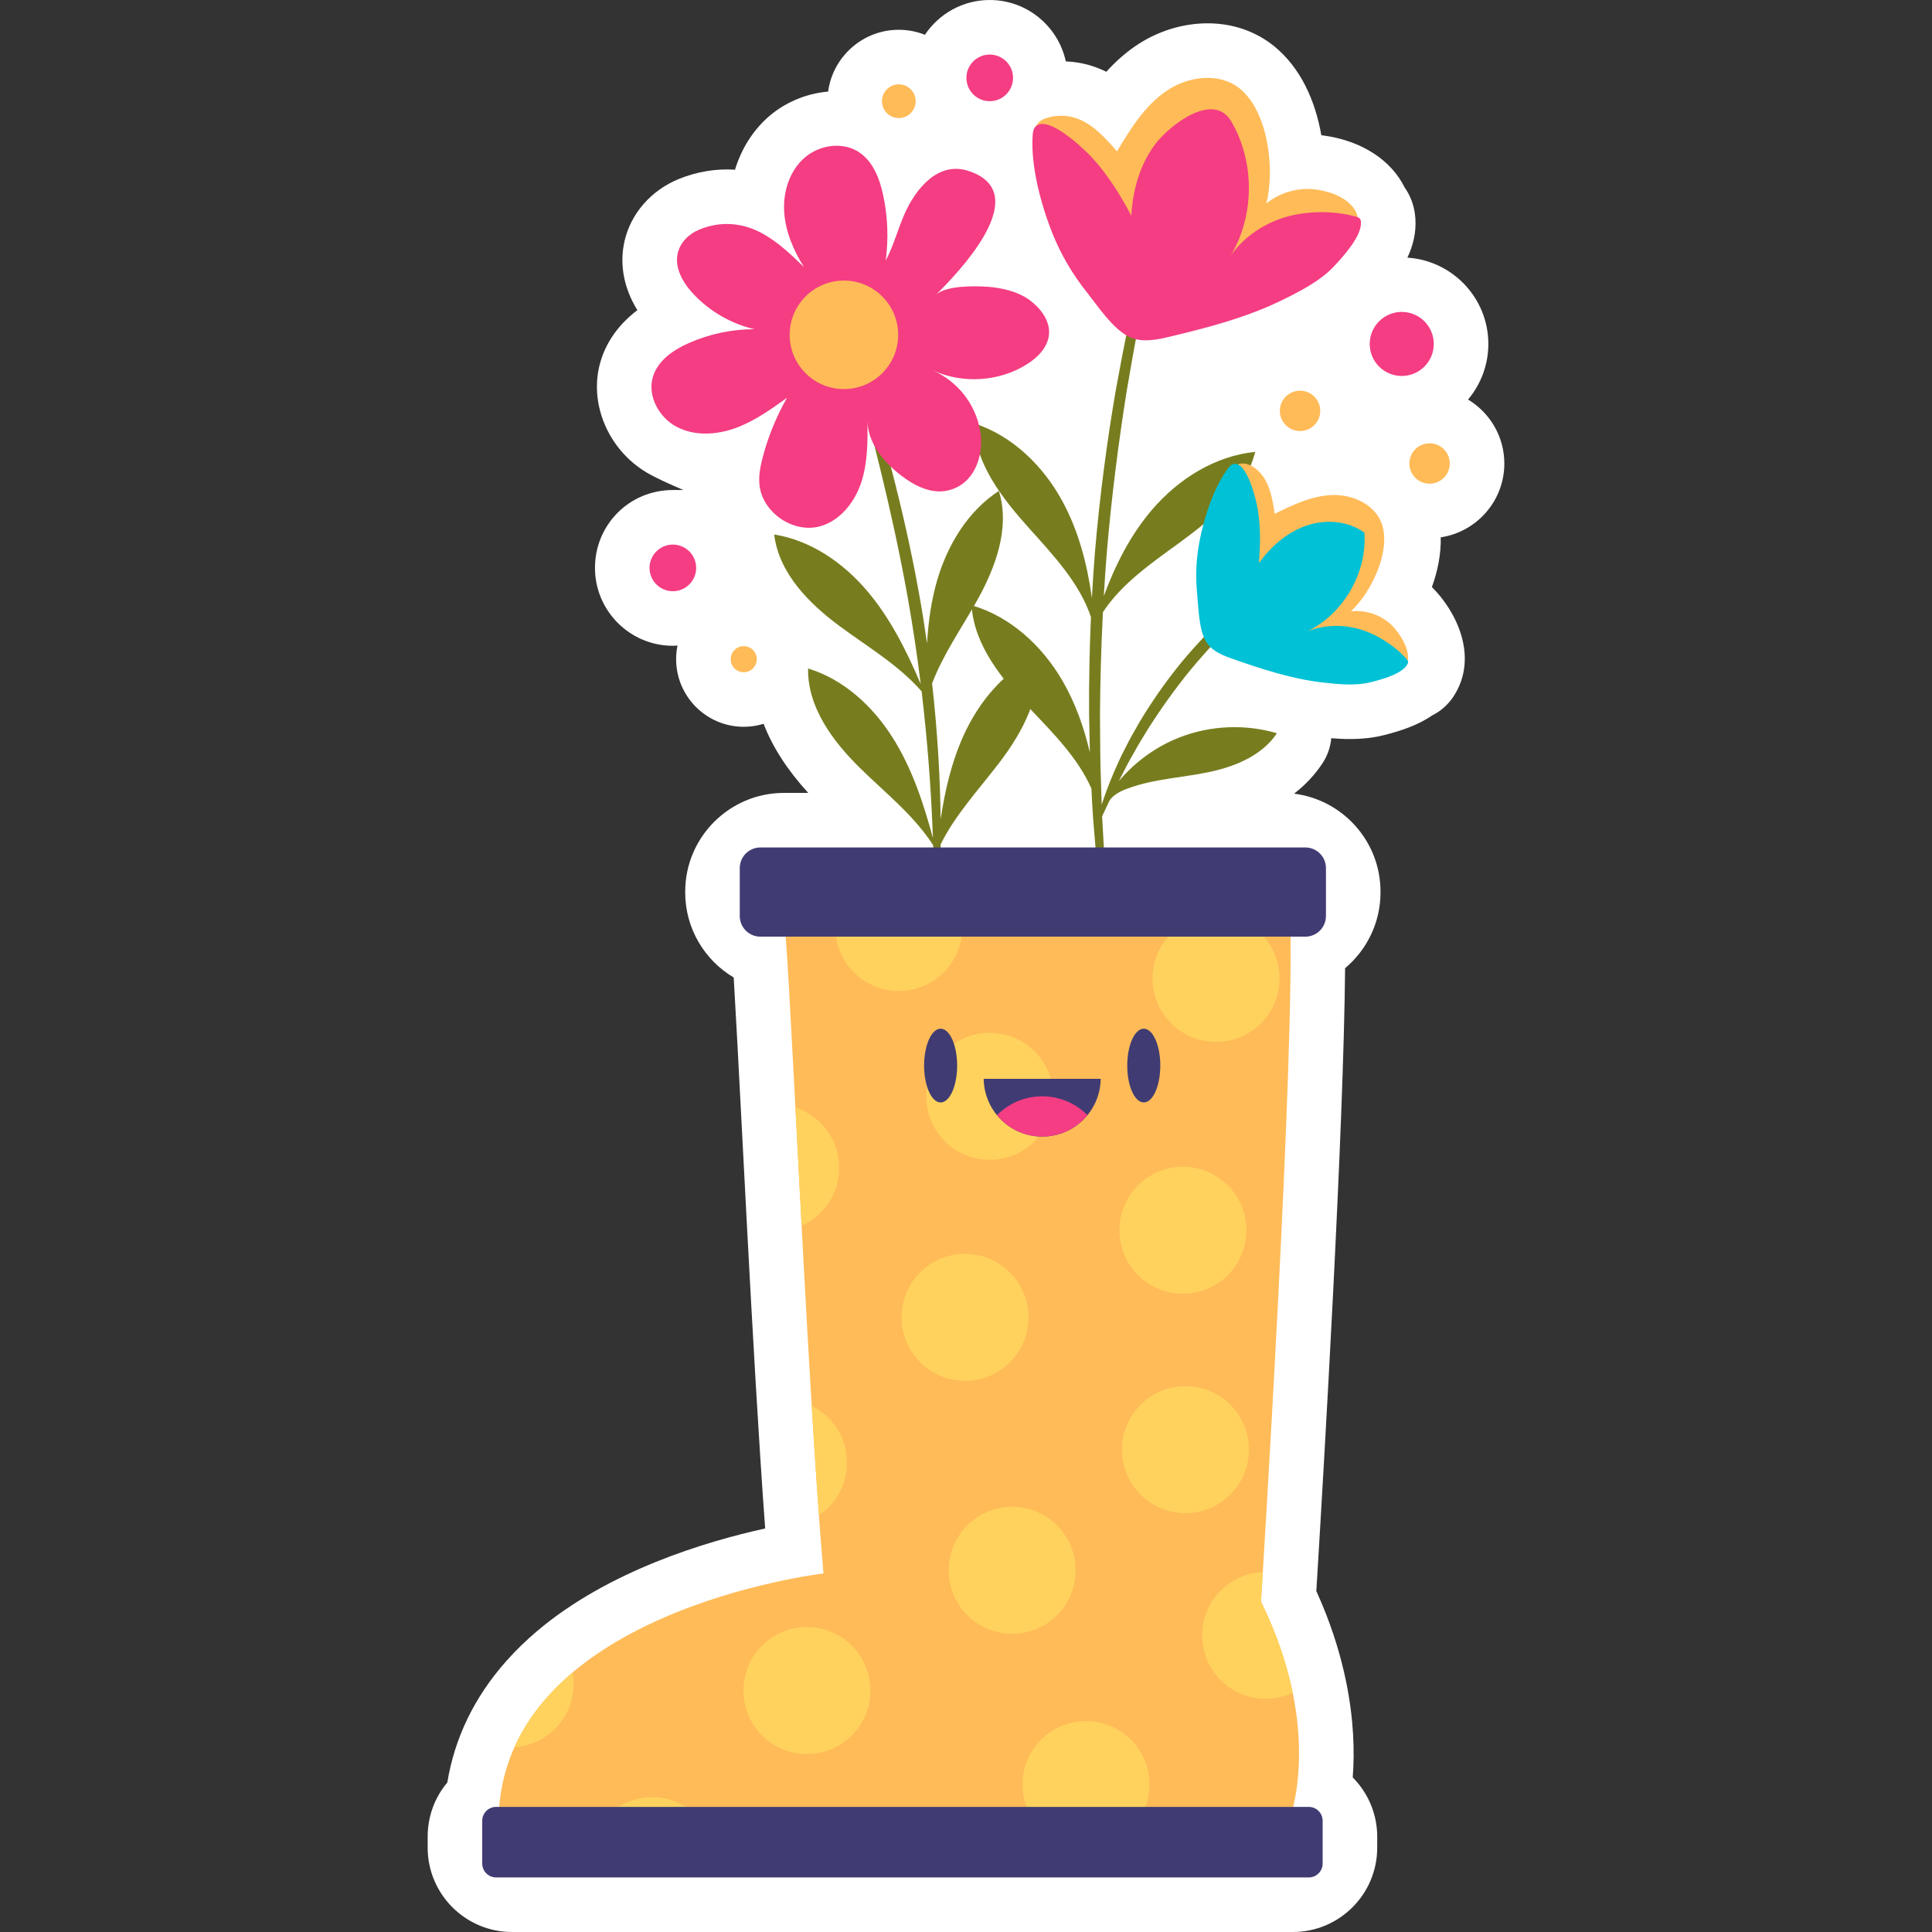 <?xml version="1.0" encoding="UTF-8"?>
<!-- Generator: Adobe Illustrator 25.2.1, SVG Export Plug-In . SVG Version: 6.00 Build 0)  -->
<svg xmlns="http://www.w3.org/2000/svg" xmlns:xlink="http://www.w3.org/1999/xlink" version="1.1" id="Capa_1" x="0px" y="0px" viewBox="0 0 512 512" style="enable-background:new 0 0 512 512;" xml:space="preserve" width="512" height="512">
<rect x="0" y="0" width="512" height="512" fill="#333333" stroke="none"/>
<g>
	<path style="fill:#FFFFFF;" d="M178.312,129.863c-11.594,0-20.637,9.258-20.637,20.637c0,11.379,9.258,20.638,20.637,20.638   c0.418,0,0.826-0.038,1.237-0.062c-0.241,1.168-0.367,2.378-0.367,3.616c0,9.879,8.037,17.916,17.917,17.916   c1.833,0,3.602-0.279,5.269-0.793c2.357,6.158,6.279,12.234,11.818,18.314h-6.438c-14.424,0-26.159,11.734-26.159,26.158v0.239   c0,9.569,5.166,17.956,12.854,22.516c0.595,9.944,1.35,24.448,2.186,40.509c0.429,8.253,0.885,17.023,1.363,26.005   c0.002,0.049,0.006,0.099,0.008,0.148c1.34,25.203,3.035,55.688,4.78,79.359c-15.66,3.434-41.455,11.151-60.38,27.135   c-2.978,2.515-5.738,5.198-8.204,7.978c-0.038,0.042-0.073,0.081-0.107,0.118c-8.387,9.486-13.6,20.257-15.545,32.093   c-3.317,3.933-5.205,8.959-5.205,14.343v2.927c0,12.32,10.023,22.342,22.343,22.342h206.953c12.321,0,22.344-10.023,22.344-22.342   v-2.927c0-6.092-2.481-11.646-6.487-15.691c0.527-6.888,0.279-15.424-1.749-25.345c-1.425-6.973-3.566-13.798-6.301-20.368   c-0.367-0.883-0.762-1.781-1.148-2.656l-0.403-0.921c-0.017-0.036-0.034-0.073-0.051-0.111l0.043-0.687   c0.002-0.045,0.006-0.089,0.007-0.134l0.205-3.33c1.717-28.153,7.02-118.116,7.37-160.906c5.78-4.85,9.387-12.118,9.387-20.056   v-0.239c0-13.324-10.012-24.353-22.909-25.957c2.976-2.292,5.482-4.965,7.506-8.011c1.348-2.026,2.14-4.327,2.357-6.685   c1.566,0.128,3.221,0.217,4.929,0.217c3.328,0,6.276-0.336,9.02-1.029c4.266-1.08,8.892-2.541,12.766-5.215   c2.276-1.129,4.262-2.86,5.706-5.085c6.856-10.57,0.493-22.799-5.759-28.94c1.529-4.203,2.446-8.706,2.343-13.183   c9.523-1.434,16.856-9.648,16.856-19.564c0-7.192-3.866-13.483-9.616-16.954c3.351-3.989,5.378-9.126,5.378-14.732   c0-12.147-9.495-22.093-21.45-22.87c1.526-3.253,2.378-6.724,2.108-10.482c-0.247-3.546-1.506-6.226-2.841-8.122   c-3.584-7.258-11.373-12.365-21.437-13.758c-0.215-0.03-0.431-0.057-0.647-0.083c-1.553-8.985-5.42-17.95-12.681-23.735   c-4.859-3.872-10.898-5.918-17.461-5.918c-6.674,0-13.47,2.143-19.133,6.034c-2.961,2.033-5.49,4.361-7.696,6.808   c-1.165-0.572-2.402-1.082-3.711-1.51c-2.248-0.734-4.627-1.145-7.029-1.25C280.434,6.979,272.165,0,262.289,0   c-7.158,0-13.473,3.668-17.176,9.219c-2.146-0.847-4.476-1.328-6.92-1.328c-9.571,0-17.485,7.147-18.736,16.38   c-5.889,0.503-11.623,2.936-16.011,6.863c-4.051,3.627-7.02,8.449-8.66,13.835c-5.043-0.319-10.153,0.514-15.004,2.513   c-7.244,2.985-12.572,9.089-14.251,16.318c-1.435,6.151-0.237,12.513,3.377,18.403c-5.791,4.38-8.449,9.382-9.658,13.27   c-3.568,11.448,2.157,24.526,13.315,30.42c4.306,2.274,8.497,3.889,8.503,3.961L178.312,129.863z"/>
	<g>
		<path style="fill:#FFBB58;" d="M300.727,71.277c-5.594-5.435-12.423-9.499-17.854-15.098c-2.373-2.446-3.973-5.802-5.27-8.909    c-0.76-1.822-1.214-3.757-1.974-5.57c-0.902-2.152-1.892-3.444-1.725-5.905c0.122-1.805,0.948-3.546,2.706-4.256    c2.605-1.053,5.701-1.159,8.378-0.285c4.536,1.482,7.888,5.245,11.012,8.852c3.59-5.933,7.35-12.05,13.066-15.976    c5.717-3.926,13.978-5.047,19.403-0.725c7.691,6.127,9.432,21.7,7.112,30.533c3.659-2.975,8.574-4.349,13.247-3.703    c8.426,1.167,15.065,6.861,8.386,14.688"/>
		<path style="fill:#777D1E;" d="M338.178,152.366c-1.808,1.249-3.773,2.641-5.782,4.27c-2.067,1.558-4.13,3.398-6.325,5.31    c-4.296,3.924-8.784,8.509-13.072,13.689c-4.247,5.214-7.871,10.509-10.88,15.49c-1.445,2.527-2.846,4.91-3.968,7.244    c-1.204,2.289-2.181,4.492-3.048,6.511c-1.406,3.309-2.432,6.144-3.138,8.36c-0.054-1.702-0.1-3.43-0.166-5.207    c-0.257-5.858-0.235-12.123-0.29-18.712c0.058-8.534,0.293-17.621,0.776-27.079c4.904-7.509,12.767-12.951,20.139-18.308    c8.681-6.308,17.601-13.767,20.218-24.174c-10.647,1.047-20.358,7.184-27.321,15.305c-5.727,6.679-9.744,14.625-12.804,22.905    c0.222-3.774,0.483-7.602,0.792-11.475c1.285-15.154,3.16-29.526,5.226-42.542c1.132-6.492,2.134-12.675,3.345-18.412    c0.585-2.872,1.085-5.66,1.674-8.317c0.587-2.625,1.156-5.172,1.708-7.639c1.026-4.883,2.194-9.242,3.117-13.098    c0.906-3.862,1.779-7.163,2.501-9.861c1.408-5.405,2.09-8.43,1.883-8.495c-0.207-0.065-1.283,2.838-3.056,8.152    c-0.904,2.652-1.952,5.915-3.023,9.746c-1.088,3.826-2.411,8.164-3.58,13.035c-0.618,2.464-1.256,5.007-1.914,7.628    c-0.655,2.655-1.217,5.445-1.86,8.32c-1.328,5.744-2.432,11.944-3.648,18.46c-2.236,13.064-4.209,27.518-5.502,42.766    c-0.33,4.133-0.596,8.212-0.814,12.234c-1.243-8.928-3.518-17.741-7.811-25.635c-5.11-9.399-13.322-17.432-23.515-20.683    c0.382,10.724,7.544,19.884,14.713,27.869c6.421,7.152,13.358,14.509,16.361,23.503c-0.398,9.001-0.541,17.655-0.498,25.804    c0.07,3.462,0.127,6.829,0.215,10.099c-1.559-6.662-3.841-13.126-7.271-19.027c-5.376-9.249-13.814-17.045-24.095-20.005    c0.688,10.709,8.108,19.661,15.501,27.438c6.151,6.47,12.752,13.105,16.273,21.152c0.138,2.636,0.24,5.203,0.432,7.663    c0.22,2.694,0.434,5.307,0.641,7.839c0.357,4.997,0.954,9.493,1.401,13.446c0.43,3.955,0.93,7.345,1.389,10.109    c0.88,5.532,1.467,8.572,1.682,8.542c0.215-0.03,0.036-3.125-0.47-8.689c-0.271-2.78-0.593-6.18-0.856-10.137    c-0.28-3.955-0.72-8.447-0.934-13.432c-0.141-2.524-0.286-5.129-0.436-7.815c-0.003-0.062-0.004-0.128-0.008-0.19    c0.496-1.03,1.129-2.407,1.917-4.087l0,0c1.243-2.009,3.968-3.018,6.215-3.748c6.635-2.156,13.711-2.485,20.531-3.953    c6.82-1.468,13.798-4.408,17.658-10.219c-8.414-2.48-17.647-2.083-25.817,1.11c-6.214,2.429-11.776,6.471-16.067,11.577    c0.193-0.388,0.388-0.779,0.591-1.182c0.981-1.926,2.053-4.032,3.333-6.224c1.198-2.237,2.655-4.523,4.136-6.956    c3.081-4.793,6.691-9.916,10.842-15.012c4.192-5.063,8.514-9.602,12.614-13.561c2.097-1.928,4.054-3.805,6.012-5.42    c1.9-1.685,3.753-3.153,5.447-4.495c6.798-5.339,11.339-8.252,11.083-8.685C350.403,145.149,345.435,147.396,338.178,152.366z"/>
		<g>
			<circle style="fill:#F43D83;" cx="371.479" cy="91.147" r="8.488"/>
			<path style="fill:#FFBB58;" d="M349.878,108.883c0,2.956-2.396,5.352-5.352,5.352c-2.956,0-5.352-2.396-5.352-5.352     c0-2.956,2.396-5.352,5.352-5.352C347.482,103.53,349.878,105.927,349.878,108.883z"/>
			<path style="fill:#FFBB58;" d="M200.555,174.691c0,1.909-1.548,3.457-3.457,3.457c-1.91,0-3.458-1.548-3.458-3.457     c0-1.909,1.548-3.457,3.458-3.457C199.007,171.233,200.555,172.781,200.555,174.691z"/>
			<path style="fill:#F43D83;" d="M184.492,150.5c0,3.413-2.767,6.179-6.179,6.179s-6.179-2.767-6.179-6.179     c0-3.413,2.766-6.179,6.179-6.179S184.492,147.087,184.492,150.5z"/>
			<path style="fill:#F43D83;" d="M268.468,20.638c0,3.413-2.767,6.179-6.179,6.179c-3.413,0-6.179-2.767-6.179-6.179     c0-3.413,2.767-6.179,6.179-6.179C265.701,14.459,268.468,17.225,268.468,20.638z"/>
			<path style="fill:#FFBB58;" d="M242.661,26.817c0,2.468-2,4.468-4.468,4.468c-2.467,0-4.468-2-4.468-4.468     c0-2.468,2.001-4.468,4.468-4.468C240.661,22.349,242.661,24.35,242.661,26.817z"/>
			<path style="fill:#FFBB58;" d="M384.205,122.832c0,2.956-2.396,5.352-5.352,5.352c-2.956,0-5.352-2.396-5.352-5.352     c0-2.956,2.396-5.352,5.352-5.352C381.809,117.48,384.205,119.876,384.205,122.832z"/>
		</g>
		<path style="fill:#777D1E;" d="M274.716,173.936c-8.855,4.163-15.431,12.242-19.446,21.165c-3.13,6.957-4.84,14.437-5.993,22    c-0.103-9.978-0.728-22.32-2.261-35.989c2.901-7.619,7.725-14.528,11.765-21.693c5.04-8.938,8.977-19.523,5.925-29.32    c-8.196,5.346-13.594,14.255-16.338,23.647c-1.593,5.452-2.357,11.085-2.69,16.763c-0.596-4.211-1.28-8.514-2.062-12.882    c-4.175-23.372-10.126-44.016-14.604-58.844c-2.263-7.414-4.196-13.379-5.599-17.481c-1.403-4.102-2.281-6.339-2.488-6.278    c-0.208,0.062,0.273,2.417,1.316,6.623c1.042,4.207,2.65,10.265,4.637,17.743c3.927,14.964,9.508,35.607,13.648,58.785    c1.428,7.974,2.561,15.716,3.47,23.081c-3.758-8.781-8.05-17.45-14.243-24.715c-6.348-7.447-14.918-13.367-24.584-14.891    c1.224,10.188,9.147,18.236,17.404,24.328c7.443,5.493,15.63,10.314,21.665,17.236c1.578,13.269,2.408,25.216,2.833,34.865    c0.062,1.385,0.115,2.706,0.164,3.994c-2.527-9.327-5.595-18.628-10.787-26.775c-5.259-8.252-12.931-15.299-22.293-18.142    c-0.194,10.259,6.543,19.324,13.879,26.498c6.698,6.55,14.251,12.519,19.273,20.352c0.177,5.025,0.268,9.215,0.346,12.37    c0.097,4.326,0.215,6.726,0.438,6.734c0.21,0.007,0.504-2.379,0.783-6.712c0.198-3.208,0.364-7.491,0.411-12.648    c3.91-7.887,10.13-14.539,15.516-21.596C271.027,194.001,276.386,184.061,274.716,173.936z"/>
		<path style="fill:#F43D83;" d="M299.193,89.247c0.338,0.166,0.678,0.307,1.019,0.419c3.1,1.025,6.479,0.345,9.656-0.411    c10.008-2.382,20.466-5.091,29.887-9.713c4.622-2.268,10.125-5.074,13.686-8.882c2.423-2.591,7.494-8.053,7.222-11.859    c-0.023-0.323-0.097-0.661-0.315-0.9c-0.195-0.214-0.48-0.321-0.758-0.404c-5.138-1.542-11.566-1.629-16.782-0.511    c-7.186,1.541-13.854,5.899-17.602,12.221c1.596-2.35,2.866-4.916,3.799-7.598c3.324-9.55,2.434-20.66-2.696-29.417    c-4.702-8.027-16.113,0.853-19.898,5.687c-4.254,5.433-6.22,12.392-6.602,19.282c-2.85-5.393-6.121-10.676-10.232-15.207    c-1.924-2.12-11.784-11.701-15.129-8.433c-0.587,0.573-0.716,1.459-0.776,2.278c-0.598,8.167,2.251,18.611,5.292,26.194    c2.247,5.601,5.352,10.797,9.103,15.518C290.83,80.991,294.887,87.137,299.193,89.247z"/>
		<path style="fill:#FFBB58;" d="M341.224,170.727c-4.983-1.721-8.996-5.649-11.627-10.218c-5.489-9.532-6.641-22.987-4.335-33.607    c1.146-5.281,5.831-5.134,9.022-1.219c2.359,2.894,2.974,6.789,3.504,10.484c4.873-2.387,9.934-4.822,15.358-4.988    c5.423-0.166,11.335,2.591,13.077,7.73c2.471,7.286-2.971,18.273-8.234,23.105c3.666-0.411,7.483,0.764,10.284,3.165    c2.427,2.081,6.394,7.996,4.288,11.243"/>
		<path style="fill:#FFBB58;" d="M207.64,243.868c1.131-2.39,5.893,118.323,10.584,173.116c0,0-85.708,9.996-86.098,65.755h209.451    c0,0,9.554-23.743-7.4-58.296c0,0,9.37-148.575,7.633-183.159"/>
		<g>
			<path style="fill:#FFD25D;" d="M262.288,307.356c9.292,0,16.825-7.533,16.825-16.824c0-9.292-7.533-16.824-16.825-16.824     c-9.292,0-16.824,7.533-16.824,16.824C245.464,299.824,252.997,307.356,262.288,307.356z"/>
			<path style="fill:#FFD25D;" d="M222.397,309.493c0-7.469-4.871-13.792-11.606-15.989c0.509,9.768,1.059,20.396,1.641,31.342     C218.301,322.219,222.397,316.339,222.397,309.493z"/>
			<circle style="fill:#FFD25D;" cx="255.737" cy="349.113" r="16.824"/>
			<path style="fill:#FFD25D;" d="M224.464,387.603c0-6.603-3.814-12.302-9.35-15.056c0.624,10.289,1.263,20.124,1.906,29.023     C221.51,398.549,224.464,393.422,224.464,387.603z"/>
			
				<ellipse transform="matrix(0.973 -0.23 0.23 0.973 -88.474 72.756)" style="fill:#FFD25D;" cx="268.198" cy="416.308" rx="16.824" ry="16.824"/>
			
				<ellipse transform="matrix(0.973 -0.23 0.23 0.973 -66.555 80.75)" style="fill:#FFD25D;" cx="313.483" cy="326.181" rx="16.824" ry="16.824"/>
			<circle style="fill:#FFD25D;" cx="322.264" cy="259.293" r="16.824"/>
			
				<ellipse transform="matrix(0.973 -0.23 0.23 0.973 -50.128 61.304)" style="fill:#FFD25D;" cx="238.193" cy="245.916" rx="16.824" ry="16.824"/>
			<circle style="fill:#FFD25D;" cx="314.156" cy="384.175" r="16.824"/>
			<circle style="fill:#FFD25D;" cx="213.842" cy="448.012" r="16.824"/>
			<path style="fill:#FFD25D;" d="M287.795,456.106c-9.292,0-16.824,7.533-16.824,16.824c0,3.665,1.185,7.046,3.174,9.809h27.301     c1.989-2.763,3.174-6.144,3.174-9.809C304.62,463.638,297.087,456.106,287.795,456.106z"/>
			<path style="fill:#FFD25D;" d="M334.661,416.605c-8.937,0.399-16.066,7.75-16.066,16.786c0,9.292,7.533,16.824,16.824,16.824     c2.564,0,4.984-0.59,7.158-1.616c-1.472-7.204-4.066-15.324-8.4-24.157C334.178,424.443,334.357,421.592,334.661,416.605z"/>
			<path style="fill:#FFD25D;" d="M152.014,446.267c0-1.034-0.107-2.042-0.286-3.024c-6.458,5.454-11.896,11.988-15.395,19.791     C145.089,462.443,152.014,455.172,152.014,446.267z"/>
			<path style="fill:#FFD25D;" d="M172.824,476.271c-5.382,0-10.162,2.536-13.241,6.468h26.482     C182.985,478.807,178.205,476.271,172.824,476.271z"/>
		</g>
		<g>
			<g>
				<path style="fill:#403C73;" d="M253.656,282.389c0,5.397-1.961,9.773-4.38,9.773c-2.419,0-4.38-4.376-4.38-9.773      c0-5.398,1.961-9.773,4.38-9.773C251.695,272.615,253.656,276.991,253.656,282.389z"/>
				<path style="fill:#403C73;" d="M307.493,282.389c0,5.397-1.961,9.773-4.38,9.773c-2.419,0-4.38-4.376-4.38-9.773      c0-5.398,1.961-9.773,4.38-9.773C305.532,272.615,307.493,276.991,307.493,282.389z"/>
			</g>
			<path style="fill:#403C73;" d="M260.69,285.905c0.115,8.47,7.008,15.304,15.505,15.304c8.498,0,15.391-6.834,15.505-15.304     H260.69z"/>
			<path style="fill:#F43D83;" d="M276.195,290.532c-4.687,0-8.926,1.913-11.985,4.997c2.843,3.465,7.152,5.68,11.985,5.68     c4.833,0,9.143-2.215,11.986-5.68C285.121,292.444,280.882,290.532,276.195,290.532z"/>
		</g>
		<path style="fill:#403C73;" d="M346.832,497.542H131.479c-2.035,0-3.685-1.65-3.685-3.685V482.53c0-2.035,1.65-3.685,3.685-3.685    h215.353c2.035,0,3.685,1.65,3.685,3.685v11.327C350.517,495.892,348.867,497.542,346.832,497.542z"/>
		<path style="fill:#403C73;" d="M345.924,248.224h-144.41c-3.02,0-5.468-2.448-5.468-5.468v-12.703c0-3.02,2.448-5.468,5.468-5.468    h144.41c3.02,0,5.468,2.448,5.468,5.468v12.703C351.391,245.777,348.943,248.224,345.924,248.224z"/>
		<path style="fill:#F43D83;" d="M249.241,76.918c7.521-7.624,23.877-26.198,7.448-31.611c-8.177-2.694-14.127,4.884-17.024,11.497    c-1.768,4.036-2.867,8.362-4.944,12.248c0.78-5.778,0.548-11.692-0.682-17.391c-0.942-4.367-2.699-8.914-6.437-11.361    c-4.379-2.866-10.612-1.883-14.511,1.607c-3.899,3.491-5.597,9.001-5.274,14.225c0.322,5.223,2.464,10.189,5.228,14.632    c-3.31-3.202-6.666-6.439-10.67-8.714c-5.415-3.075-11.328-3.572-17.084-1.2c-2.7,1.113-5.019,3.389-5.681,6.233    c-0.906,3.892,1.361,7.831,4.083,10.756c4.317,4.64,10.038,7.955,16.21,9.395c-5.947,0.012-11.889,1.27-17.331,3.667    c-4.096,1.804-8.188,4.6-9.519,8.873c-1.584,5.088,1.554,10.846,6.266,13.335c4.712,2.489,10.509,2.169,15.522,0.362    c5.013-1.807,9.413-4.955,13.74-8.065c-2.808,4.911-4.972,10.19-6.419,15.659c-0.626,2.368-1.121,4.814-0.909,7.255    c0.647,7.428,8.947,13.161,16.123,11.137c5.324-1.502,9.153-6.391,10.878-11.647c1.726-5.256,1.693-10.904,1.643-16.435    c-0.006,5.836,4.114,10.889,8.713,14.481c3.563,2.783,8.027,5.114,12.447,4.159c7.356-1.589,9.903-9.675,8.649-16.159    c-1.357-7.017-5.958-12.72-12.404-15.674c7.849,3.596,17.488,2.966,24.802-1.62c2.908-1.824,5.621-4.558,5.899-7.98    c0.292-3.594-2.201-6.859-5.089-9.017c-3.098-2.315-7.502-3.322-11.315-3.58c-3.328-0.225-11.04-0.351-13.638,2.21    C248.348,77.815,248.778,77.387,249.241,76.918z"/>
		<path style="fill:#FFBB58;" d="M238.023,88.732c0,7.941-6.437,14.379-14.378,14.379c-7.941,0-14.379-6.438-14.379-14.379    c0-7.941,6.438-14.379,14.379-14.379C231.586,74.354,238.023,80.791,238.023,88.732z"/>
		<path style="fill:#00C1D5;" d="M319.638,170.09c0.153,0.252,0.317,0.489,0.493,0.707c1.607,1.986,4.118,2.968,6.529,3.814    c7.595,2.665,15.624,5.306,23.78,6.249c4.001,0.463,8.811,0.943,12.765-0.057c2.691-0.68,8.338-2.13,9.769-4.751    c0.121-0.223,0.216-0.476,0.173-0.726c-0.038-0.224-0.18-0.414-0.328-0.587c-2.729-3.188-6.923-5.964-10.829-7.435    c-5.382-2.026-11.614-1.978-16.755,0.598c10.254-4.371,17.133-15.626,16.347-26.745c-4.36-3.184-10.367-3.601-15.465-1.825    c-5.098,1.776-9.336,5.525-12.502,9.898c0.405-4.754,0.487-9.616-0.302-14.337c-0.369-2.209-2.806-12.686-6.391-11.95    c-0.629,0.129-1.089,0.657-1.474,1.171c-3.848,5.123-6.391,13.202-7.596,19.479c-0.891,4.636-1.044,9.37-0.573,14.064    C317.626,161.119,317.696,166.88,319.638,170.09z"/>
	</g>
</g>















</svg>
